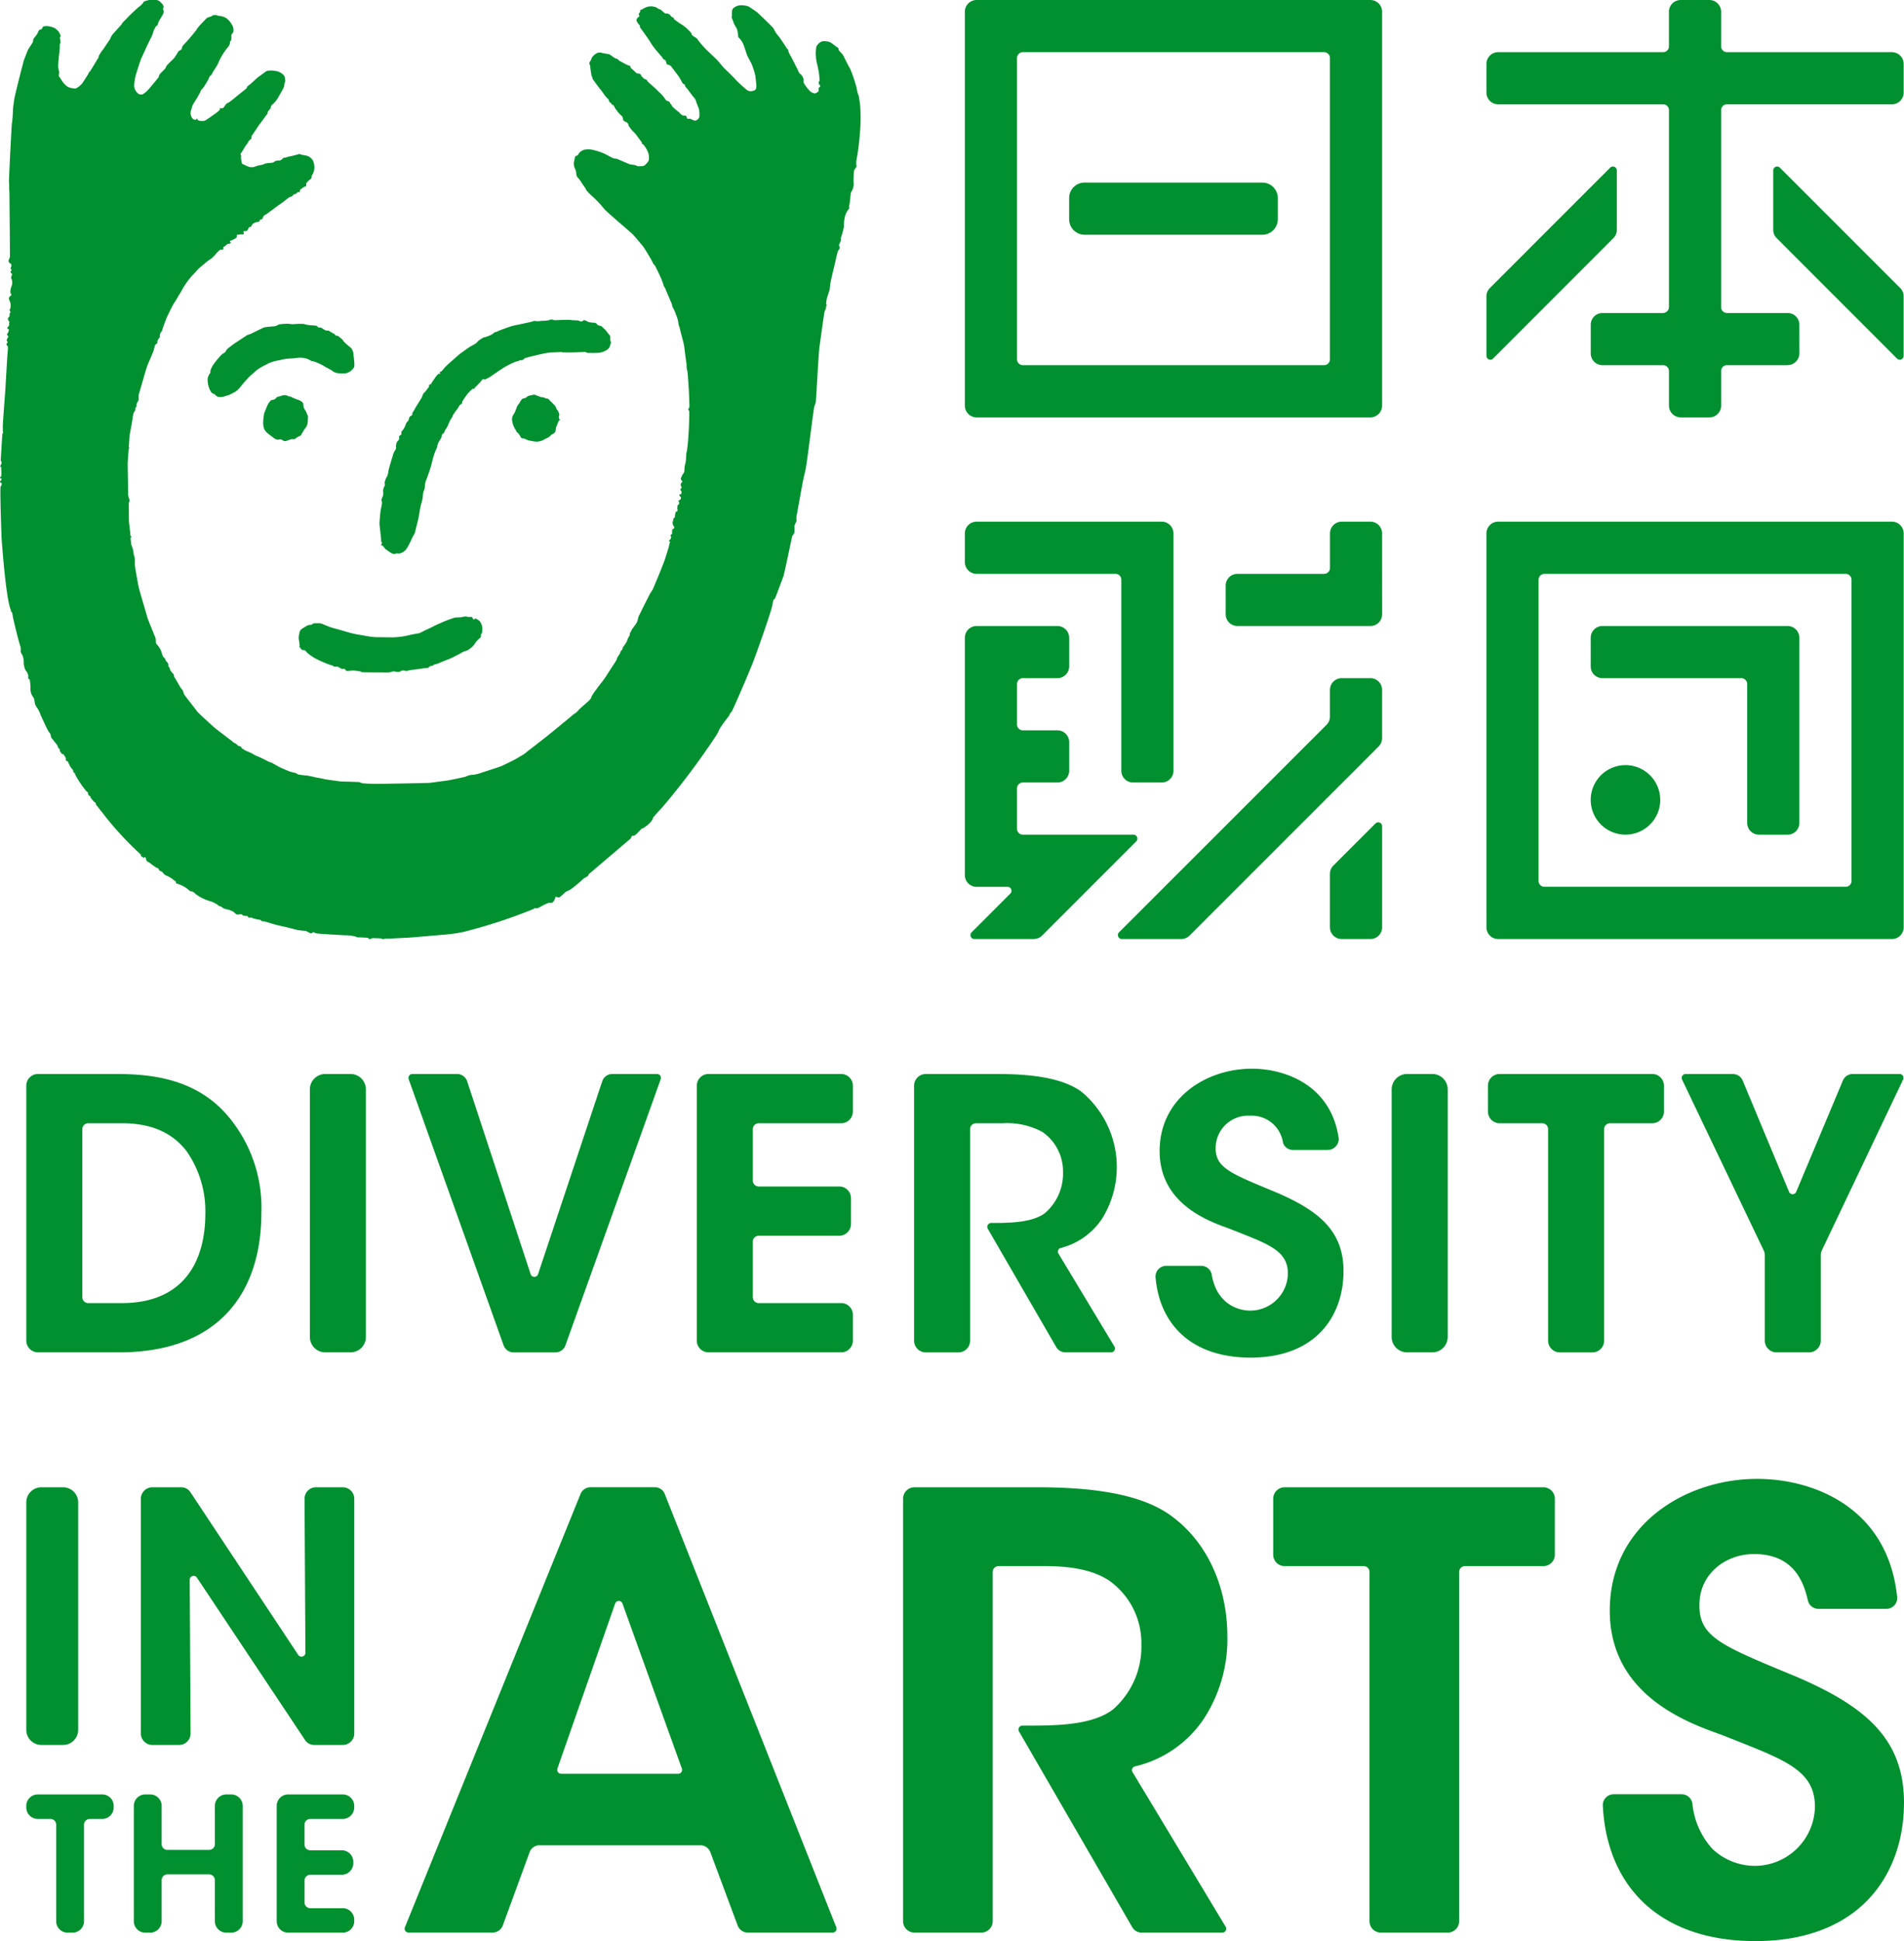 <svg xmlns="http://www.w3.org/2000/svg" width="218.386" height="222.586" viewBox="0 0 218.386 222.586">
  <title>日本財団 DIVERSITY IN THE ARTS</title>
  <g id="dita_logo_square" transform="translate(-152.259 -200.398)">
    <g transform="translate(152.259 200.398)">
      <g>
        <path d="M157.982,203.442a1.533,1.533,0,0,0-.678-.024.31.31,0,0,0-.216.267.47.47,0,0,1-.23.11c-.145.019-.233.284-.268.374-.044.071-.156.261-.156.261l-.3.378a.228.228,0,0,0-.065.163.637.637,0,0,1-.085.339c-.04.056-.455.682-.524.828s-.41,1.05-.452,1.144-.145.565-.212.793-.928,3.609-.928,3.873-.1.416-.13,1.286-.108,1.227-.13,1.483-.349,6.242-.317,6.609c.047.388,0,.59.025.814s.029.586.029.959.068,6.515.052,6.747-.389.518.084.788c0,0,.087.03.087.206s-.154.323-.061.392a.159.159,0,0,1,.02.233c-.067.093-.087.2.04.274s.04.245,0,.345-.061.233.018.3a1.207,1.207,0,0,1,0,.833c-.106.234-.205.705-.079.852s.02.21-.046.261c-.064.072-.327.191-.064.631a1.4,1.4,0,0,1,.017.9.105.105,0,0,0-.017.183c.131.114-.052.331-.052.441s.052.106,0,.184c-.029.087-.382.255-.007.608,0,0-.047.375-.047.454s-.432.38-.032.392a.734.734,0,0,1-.074.42c-.093.169-.2.232-.074.289a.2.2,0,0,1,.046.291c-.137.194-.172.352-.065.417s-.03.208-.03.208a.2.2,0,0,0,.095.332,2.256,2.256,0,0,1,0,.488c-.046.268-.261,4.132-.276,4.405s-.313,4.019-.3,4.408-.012.435-.012.435.123.179-.023.284l-.036.349-.169,2.746s.169.255.081.4-.227.334-.027.352l.027.918-.027.147s-.308.213.051.29l-.024.146s-.372.229.04.356c0,0,0,.315-.121.355s.1,5.929.1,5.929.473,6.976,1.064,8.259c0,0,0,.251.143.273,0,0,.064.328.088.495s.6,2.667.9,3.52l.011.341s-.078.217.188.551a2.619,2.619,0,0,1,.153.754,1.874,1.874,0,0,0,.228,1.018,1.117,1.117,0,0,1,.291.61c.036.266-.108.322.162.4a9.578,9.578,0,0,1,.09.978,1.543,1.543,0,0,0,.295,1.036c.242.264.08.709.384,1.122a3.867,3.867,0,0,1,.513,1.011c.168.337.745,1.673.935,1.9a.675.675,0,0,1,.188.373.7.7,0,0,0,.1.295c.085.1.523.665.628.789s.043.286.233.428c.191.157-.027.38.226.415,0,0,0,.174.13.194a.423.423,0,0,1,.181.08s.188.312.23.378-.083.374.233.394a6.948,6.948,0,0,0,.31.643,4.248,4.248,0,0,0,.273.337c.067.067.039.337.144.337s.115.185.115.185a11.223,11.223,0,0,0,1.284,1.918c.394.313.165.182.165.182s.029.337.293.4c0,0,.024.109.043.175a5.855,5.855,0,0,0,.421.5s.171,0,.171.265c0,0,.881,1.105,1.143,1.451a36.776,36.776,0,0,0,3.853,4.145s.181.149.181.271.33.255.33.255.19-.21.232.077a.469.469,0,0,0,.214.377l.176.082a7.587,7.587,0,0,0,.8.583c.125.037.3.122.315.246s.125.134.27.189a.8.8,0,0,1,.273.287,1.01,1.01,0,0,0,.4.235,3.752,3.752,0,0,1,.792.514c.106.084.165.059.194.154.015.079.015.207.084.207a3.552,3.552,0,0,1,1.434.767c.1.149.356.127.457.188a.788.788,0,0,1,.255.217,5.1,5.1,0,0,0,1.773.868,3.2,3.2,0,0,1,.776.391.7.7,0,0,0,.426.21s.11.08.215.17a1.522,1.522,0,0,0,.415.141,2.453,2.453,0,0,1,.811.313c.192.162.295.335.512.289.2-.04.4-.077.477.046s.485.117.536.117c.068,0,.085.142.212.185a.321.321,0,0,0,.241-.014,2.816,2.816,0,0,0,.643.206c.356.066.507.066.542.177.035.093.251.043.377.08.11.014,1.332.416,1.774.495s1.688.4,1.977.478a8.1,8.1,0,0,0,.938.1c.119.023.385.213.586.279s.214-.166.312-.131a1.958,1.958,0,0,1,.3.131c.144.056,2.465.179,3.257.225a4.665,4.665,0,0,1,1.33.166.536.536,0,0,0,.334.078c.233,0,1.053.047,1.053.047s.068.308.476.043h.144c.147,0,.8.019.883.036a.489.489,0,0,0,.458.021h.337c.087,0,2.042-.1,2.377-.116s3.528-.3,4.024-.339a17.8,17.8,0,0,0,2.236-.314,59.41,59.41,0,0,0,8.023-2.624s.209-.164.331-.087.542-.264,1.3-.575a.624.624,0,0,1,.383-.045c.2.045.444-.327.485-.569.043-.264.342,0,.47-.055a5.975,5.975,0,0,0,.715-.628s.36-.163.583-.284a14.88,14.88,0,0,0,1.539-1.29s.546-.217.546-.46l4.842-4.119s.035-.331.29-.295.874-.833,1.007-.833,1.159-.705,1.246-1.244a12.344,12.344,0,0,1,.928-1.032,84.3,84.3,0,0,0,6.133-8.126,4.279,4.279,0,0,0,.538-.971,15.613,15.613,0,0,1,1.129-1.566.835.835,0,0,1,.255-.42c.122-.078,2.165-4.868,2.541-5.868s2.043-5.657,2.17-6.452.213-.59.254-.621.872-2.252,1.014-2.667c.124-.408.992-4.569.992-4.569a2.5,2.5,0,0,0,.214-.3c.119-.2,0-.787.074-.957s.213-.5.213-.5a2.046,2.046,0,0,1,0-.538c.044-.168.793-4.464.878-4.664a10.872,10.872,0,0,0,.245-1.212c.084-.37.841-6.484.916-6.707a1.709,1.709,0,0,0,.173-.535c.043-.244.3-5.407.414-6.243s.473-3.449.552-3.876a1.526,1.526,0,0,1,.2-.572c.011-.046-.01-.11,0-.22,0-.043.09-.073.09-.124s-.078-.131-.07-.183a3.02,3.02,0,0,1,.107-.721l.29-.885s.036-.438.084-.745c.042-.28.457-2.036.588-2.54a11.3,11.3,0,0,1,.291-1.2.615.615,0,0,0,.183-.3c.045-.178-.137-.277-.062-.41a2.049,2.049,0,0,0,.17-.372c.084-.165-.013-.2.046-.419a10.018,10.018,0,0,0,.333-1.213,4.528,4.528,0,0,1,.081-.988,2.289,2.289,0,0,1,.416-1c.208-.167.043-.293.128-.546s.122-1.282.2-1.448a1.873,1.873,0,0,0,.3-.838,10.48,10.48,0,0,1,.039-1.623c.084-.252.293-.41.293-.535a1.979,1.979,0,0,1,0-.754,28.3,28.3,0,0,0,.376-2.957,20.533,20.533,0,0,0,.038-3.208c-.084-.7-.164-1.161-.164-1.161a2.3,2.3,0,0,1-.133-.333c-.077-.343-.157-.791-.211-.918a15.243,15.243,0,0,0-.659-1.872c-.166-.249-.663-1.241-.751-1.451s-.5-.546-.551-.666c0,0,0-.214-.11-.29a1.017,1.017,0,0,1-.194-.114c-.059-.044-.386-.313-.579-.431a1.189,1.189,0,0,0-.6-.164s-.625-.205-1.083.624a5.06,5.06,0,0,0,.122,2.111,8.658,8.658,0,0,1,.252,1.687.273.273,0,0,1-.014.119.33.33,0,0,0,.051.486s.129.087-.036.229a.265.265,0,0,0-.1.314c.011.1-.017.223-.257.336s-.229.079-.508-.036-.636-.618-.85-.931-.087-.4-.133-.621a1.128,1.128,0,0,0-.319-.544.586.586,0,0,1-.248-.309c-.072-.179-.727-1.469-.9-1.794a1.9,1.9,0,0,1-.283-.635c-.027-.138-.122-.161-.154-.223s-.851-1.309-.978-1.434a2.7,2.7,0,0,1-.463-.688,1.011,1.011,0,0,0-.267-.36c-.052-.081-1.4-1.393-1.523-1.488a2.172,2.172,0,0,1-.153-.16c-.052-.028-.846-.589-.989-.669a2.356,2.356,0,0,0-.8-.148,1.363,1.363,0,0,0-1.019.391s-.152.169-.1.791a.47.47,0,0,0-.015.293c.074.14.228.641.3.764a5.133,5.133,0,0,1,.288.494,4.118,4.118,0,0,1,.132.748c.008.22.052.22.084.248a2.225,2.225,0,0,1,.448.61c.177.346.4,1.151.494,1.387s.421.772.526,1.022a8.858,8.858,0,0,1,.432,1.376c.009.277.131,1.019.109,1.2-.038.188.022.407-.42.5a.76.76,0,0,1-.706-.14A16.259,16.259,0,0,1,236.6,209.5c-.125-.179-1.192-1.2-1.31-1.315s-.647-.781-.859-.991c-.2-.193-1.115-1.05-1.3-1.251a12.67,12.67,0,0,1-.837-.984c-.069-.1,0-.1-.406-.347s-.246-.33-.375-.467a6,6,0,0,0-.984-.887c-.377-.21-.813-.561-.906-.61s-.076-.207-.131-.236-.169-.043-.214-.1a2.252,2.252,0,0,1-.172-.212.64.64,0,0,0-.273-.141c-.061-.027-.223,0-.308-.04a4.167,4.167,0,0,1-.439-.384,1.142,1.142,0,0,0-.258-.106c-.093-.024-.3-.236-.51-.252a1.524,1.524,0,0,0-.961.058c-.416.185-.436.236-.436.236a1.93,1.93,0,0,1-.207.064c-.033.014-.018.211-.068.28s-.2.173-.094.306-.028.222-.093.257-.232.243-.2.379a1.718,1.718,0,0,0,.342.511c.131.194,0,.186.1.315s1.057,1.461,1.137,1.627a7.9,7.9,0,0,0,.663.926c.2.229.6.72.656.755.056.053.1.187.176.277.075.075.2.075.275.2s.064.269.125.368.106.054.23.1a.706.706,0,0,1,.365.289c.1.134.706.927.84,1.137.149.229.322.581.39.688s.28.055.28.331a2.267,2.267,0,0,0,.251.3c.079.059.178.273.25.342s.387.538.527.671a1.1,1.1,0,0,1,.246.48c.067.205.245.631.306.785a2.967,2.967,0,0,1,.055.932.607.607,0,0,1-.456.441c-.21.015-.535-.219-.625-.225a.62.62,0,0,1-.278.011c-.081-.03-.081-.261-.164-.315-.076-.07-.3-.041-.417-.076a1.9,1.9,0,0,1-.4-.365,9.378,9.378,0,0,1-.748-.635c-.068-.1-.071-.184-.181-.279s-.1-.236-.188-.292-.238-.072-.322-.135a1.123,1.123,0,0,1-.224-.294,3.586,3.586,0,0,0-.517-.577c-.075-.052-.41-.417-.484-.481s-.827-.728-.916-.817-.043-.129-.129-.2-.165-.044-.226-.087a2.069,2.069,0,0,1-.362-.342c-.05-.071-.071-.188-.165-.239a.443.443,0,0,0-.258-.058c-.134,0-.284-.165-.337-.221s-.362-.323-.42-.365-.048-.144-.109-.233-.292-.132-.292-.132-.855-.443-.942-.506c0,0-.188-.159-.244-.207a.817.817,0,0,0-.229-.071,5.93,5.93,0,0,1-.593-.419,1.549,1.549,0,0,0-.44-.112,4.827,4.827,0,0,1-.547-.108.767.767,0,0,0-.675.125,1.36,1.36,0,0,0-.441.447c-.05.107-.139.337-.17.372s-.182.26-.093.372a.692.692,0,0,1,.088.356c0,.108.087.673.116.836.009.153.1.227.1.276a.689.689,0,0,0,.129.327c.076.1.645.9.8,1.07s.5.72.682.906.3.292.293.339a.349.349,0,0,0,.16.278c.068.028.129.13.176.2s.108.039.191.112.186.361.264.448a1.16,1.16,0,0,1,.223.305,6.968,6.968,0,0,0,.5.507c.1.1.089.323.13.4a.41.41,0,0,0,.263.234.689.689,0,0,1,.27.188c.081.08.081.251.134.327a4.276,4.276,0,0,0,.567.685c.213.187.672.87.821,1.039s.05.253.141.308a.508.508,0,0,1,.2.157,3.263,3.263,0,0,1,.482.858,1.961,1.961,0,0,1,.053.9,2.413,2.413,0,0,1-.418.493.481.481,0,0,1-.34.127,2.214,2.214,0,0,1-.517.009,1.225,1.225,0,0,1-.218-.1c-.088-.046-.576-.078-.691-.123s-1.211-.5-1.324-.567-.384-.069-.579-.129c-.184-.076-1.017-.547-1.178-.591a8.442,8.442,0,0,0-1.218-.379,2.661,2.661,0,0,0-.9,0,1.633,1.633,0,0,0-.5.277c-.065.063-.223.3-.255.346a.35.35,0,0,1-.193.084c-.065,0-.16.188-.166.337s-.086.343-.091.457a1.548,1.548,0,0,0,.108.628,1.324,1.324,0,0,1,.163.521.992.992,0,0,0,.094.426,2.269,2.269,0,0,0,.227.283c.086.081.533.8.666.954a.85.85,0,0,1,.152.3,6.668,6.668,0,0,0,.609.637,13.091,13.091,0,0,1,1.166,1.175c.161.206.341.4.429.509.106.107,1.112.994,1.413,1.263.3.252,1.429,1.23,1.673,1.454s.92,1.071,1.141,1.31.775,1.216.973,1.532a6.319,6.319,0,0,1,.3.588c.073.112.161.16.22.261s.62,1.26.705,1.48.248.637.256.725.176.3.217.423.59,1.393.652,1.534a1.532,1.532,0,0,1,.126.426.789.789,0,0,0,.134.279,9.1,9.1,0,0,1,.477,1.212c.1.349.1.615.141.719a3.39,3.39,0,0,1,.166.564c.018.168.438,1.583.461,1.937.039.362.221,1.7.246,1.869.04.151.009.5.04.608a4.531,4.531,0,0,1,.109.549c.011.218.1,1.5.117,1.713s.085,1.937.078,2.064a.322.322,0,0,1-.072.2c-.006.04-.148.118.021.265a2.175,2.175,0,0,1,.042.291c0,.084-.042,1.542-.052,1.73s-.076,1.185-.094,1.456-.107.976-.125,1.116-.066.138-.08.4-.04.656-.053.788-.122.542-.141.677-.017.486-.053.606-.2.274-.223.34a1.163,1.163,0,0,1-.119.28.272.272,0,0,0,.058.341.147.147,0,0,1,0,.25.3.3,0,0,0-.074.388c.106.125.064.2.033.242s-.185.122-.055.269a.331.331,0,0,1,.025.409c-.025.036-.155,0-.191.081s.093.161.156.28a.206.206,0,0,1-.049.263c-.063.073-.283.147-.217.2a.161.161,0,0,1,.081.166.274.274,0,0,1-.081.229c-.036.033-.112.058-.112.156a1.374,1.374,0,0,1-.022.266c-.01.068.055.158.038.222s-.016.11-.08.129-.113.012-.153.106a3.069,3.069,0,0,0-.071.472c-.037.108-.037.144-.081.169s-.074.028-.093.087c-.02.092-.005.192-.04.236a.525.525,0,0,0-.033.338c.018.155.033.2.122.277s.046.23.017.262c-.048.03-.176.093-.2.15-.041.061.015.4-.021.448s-.176.172-.176.214,0,.071.055.1c.038.035,0,.206-.024.242a.663.663,0,0,1-.1.148c-.035.03-.185.086-.071.164.1.054.079.1.061.153s-.122.529-.161.641-.378,1.271-.512,1.58c-.108.309-.66,1.674-.756,1.9s-.454,1.083-.517,1.221a4.231,4.231,0,0,1-.3.468c-.036.071-.64,1.258-.713,1.4s-.53,1.108-.593,1.191a2.233,2.233,0,0,0-.127.46,1.508,1.508,0,0,1-.191.435c-.07.131-.491.641-.524.76s-.177.308-.2.39.005.194-.049.265a1.755,1.755,0,0,0-.108.185,1.413,1.413,0,0,0-.166.416,4.549,4.549,0,0,1-.448.674.991.991,0,0,0-.092.285c-.038.063-.156.157-.193.226s-.039.15-.081.236-.229.331-.274.42-.068.2-.131.336-.958,1.482-1.086,1.7-.463.665-.553.788c0,0-.56.7-.647.86a5.082,5.082,0,0,0-.567.834c-.021.191-.121.251-.179.35s-1.13.992-1.26,1.144a3.773,3.773,0,0,1-.372.38,1.732,1.732,0,0,0-.3.2c-.061.07-3.155,2.611-3.357,2.748-.18.144-1.689,1.317-1.816,1.4a4.886,4.886,0,0,1-.432.354c-.169.107-.7.419-.916.546-.2.122-1.441.726-1.688.837s-2.025.673-2.3.761a4.174,4.174,0,0,1-.824.223,3.277,3.277,0,0,1-.4.033,2.786,2.786,0,0,0-.592.2c-.188.058-1.928.432-2.3.471s-1.674.229-1.91.245-6.069.128-6.371.1c-.295,0-1.179-.037-1.3-.071s-.238-.107-.315-.123-2.072-.065-2.2-.081-1.57-.209-1.8-.261c-.239-.073-.783-.16-.957-.187a9.92,9.92,0,0,0-1.047-.221,8.894,8.894,0,0,1-1.044-.139c-.117-.051-.129-.122-.245-.148s-.427-.109-.589-.148-1.08-.445-1.272-.538-.833-.486-1-.531a3.369,3.369,0,0,1-.523-.228,10.478,10.478,0,0,0-1.086-.511,2.808,2.808,0,0,1-.438-.236,5.483,5.483,0,0,0-.719-.328,3.476,3.476,0,0,1-.566-.336c-.029-.036-.078-.182-.145-.194s-.3-.1-.3-.1a.778.778,0,0,0-.3-.257.962.962,0,0,1-.353-.247c-.071-.055-1.643-1.241-1.967-1.508-.3-.267-1.857-1.653-2.07-1.935-.186-.278-1.259-1.612-1.392-1.811a1.218,1.218,0,0,1-.176-.422.536.536,0,0,0-.178-.293c-.106-.1-.765-1.286-.831-1.358s-.061-.333-.109-.363-.2-.233-.286-.318a1.016,1.016,0,0,1-.163-.382c-.022-.108-.153-.144-.153-.311a.459.459,0,0,0-.189-.416s-.15-.178-.15-.264-.087-.146-.159-.21a.924.924,0,0,1-.211-.376,2.351,2.351,0,0,0-.166-.505,2.537,2.537,0,0,0-.334-.514c-.093-.106-.217-.245-.217-.359a2.091,2.091,0,0,0-.038-.5c-.03-.094-.143-.311-.175-.415-.028-.123-.685-1.632-.8-2.071s-.884-3-.945-3.3c-.069-.322-.389-2.057-.389-2.162s-.081-.468-.066-.558a3.432,3.432,0,0,0-.029-.77,1.835,1.835,0,0,1-.112-.472,3.126,3.126,0,0,0-.125-.582,3.655,3.655,0,0,1-.147-.421c-.023-.09-.072-.742-.072-.742s.113-.045.1-.087a.424.424,0,0,0-.1-.119,3.088,3.088,0,0,1-.041-.362c0-.094-.127-1.08-.14-1.257s-.017-2-.017-2.087-.038-.111.03-.147.048-.3,0-.428a2.115,2.115,0,0,1-.122-.555c.024-.136,0-.746,0-.837s-.051-2.44-.039-2.741.112-1.475.112-1.528a.2.2,0,0,1,.081-.153c.062-.041-.06.014-.06-.108s.06-1.075.088-1.31.289-1.583.33-1.861a3.358,3.358,0,0,1,.178-.843c.074-.115.155,0,.155-.46,0,0,.172-.155.142-.315a.411.411,0,0,1,.079-.319.472.472,0,0,0,.119-.2c.069-.156,0-.6.049-.711s.787-2.751.945-3.189.65-1.519.767-1.857a5.426,5.426,0,0,1,.16-.609,1.117,1.117,0,0,1,.224-.2c.1-.061-.009-.212.033-.267a1.978,1.978,0,0,1,.255-.413c.115-.09.026-.126.014-.2a1.9,1.9,0,0,1,.151-.438s.1.014.143-.217c.056-.233.506-1.449.582-1.576s.6-1.281.814-1.567.453-.778.566-.928.479-.862.626-1.059a9.07,9.07,0,0,1,.876-1.143c.242-.219.616-.685.762-.808s.444-.376.552-.459a4.443,4.443,0,0,1,.726-.558,3.081,3.081,0,0,0,.666-.648s.378-.43.5-.456.415.071.335-.227a.09.09,0,0,1,.08-.12c.1-.019.355-.324.464-.324a.4.4,0,0,0,.293-.1c.065-.084-.244-.2.056-.28a2.281,2.281,0,0,0,.66-.379s-.06-.259.047-.278a3.342,3.342,0,0,1,.447-.053c.155,0,.267.053.3-.059s-.152-.333.069-.314c.216.036.337-.019.465-.308s.185-.092.272-.181.149-.316.293-.382a1.125,1.125,0,0,1,.422-.167c.162,0,.269,0,.34-.278a.478.478,0,0,0,.175-.037c.073-.027.095-.027.158-.2a.516.516,0,0,1,.3-.329c.156-.074,1.485-1.1,1.722-1.244s.944-.748,1.039-.772.148-.055.252-.081c.089-.043.209-.26.309-.26a.613.613,0,0,0,.215-.062s.061-.134.158-.156.191.022.22-.043.019-.252.139-.309a4.049,4.049,0,0,1,.433-.3c.109-.007.158-.007.173-.075s-.015-.251.02-.313a2.415,2.415,0,0,1,.423-.422.349.349,0,0,0,.166-.2c.02-.065,0-.2.067-.294a1.618,1.618,0,0,0,.257-.708,1.939,1.939,0,0,0-.15-.954,1.207,1.207,0,0,0-.732-.574c-.333-.058-.608-.114-.642-.125-.052-.018-.081-.077-.2-.058a1.533,1.533,0,0,0-.28.069c-.116.037-.484.133-.739.179s-.484.141-.579.154a.407.407,0,0,0-.271.075,1.551,1.551,0,0,1-.275.235c-.06.028-.3.014-.444.045s-.182.038-.261.112a.509.509,0,0,1-.263.123c-.082.017-.552.04-.708.071s-.305.15-.439.16l-.493.1c-.119.014-.363.157-.517.166a1.134,1.134,0,0,1-.714-.114c-.394-.167-.575-.254-.611-.334a3.713,3.713,0,0,1-.09-.755c.03-.141.03-.119-.01-.172a.171.171,0,0,1,0-.214,4.39,4.39,0,0,0,.338-.52,3.216,3.216,0,0,1,.39-.568c.1-.136.095-.289.336-.46s.131-.337.131-.337a.8.8,0,0,1,.125-.219c.065-.084.7-1.067.913-1.336s.676-.927.778-1.044.012-.225.111-.318c.093-.11.227-.277.279-.345s.01-.2.08-.293.077-.1.28-.274a3.458,3.458,0,0,0,.581-.8c.13-.231.365-.627.475-.846a1.075,1.075,0,0,0,.166-.516c.025-.2.025-.2.076-.283a.631.631,0,0,0,0-.344.694.694,0,0,0-.163-.46,1.657,1.657,0,0,0-.633-.4,2.806,2.806,0,0,0-1.029-.11.787.787,0,0,0-.537.231c-.127.084-.556.406-.675.48s-.881.805-1.005.89a2.241,2.241,0,0,0-.288.23,1.046,1.046,0,0,1-.088.2c-.03.051-.886.707-1.094.886s-.723.593-.846.675a2.645,2.645,0,0,1-.308.169c-.144.093-.327.436-.4.494a.512.512,0,0,1-.27.073c-.076-.013-.145-.106-.134.064s-.291.35-.341.4-1.109.787-1.2.844a.783.783,0,0,1-.324.135,2.18,2.18,0,0,1-.6-.046c-.081-.046-.212-.368-.231-.146,0,0,.031.057-.089.062a.443.443,0,0,1-.3-.092,1.024,1.024,0,0,1-.239-.406,1.177,1.177,0,0,1,.049-.7c.086-.232.095-.36.166-.521.087-.137.318-.515.463-.746s.322-.584.369-.648.072-.2.1-.27.152-.141.277-.313.457-.7.539-.865c.1-.163.151-.448.3-.519.125-.07.125-.132.178-.245s.4-.656.513-.822a5.419,5.419,0,0,0,.267-.552,4.934,4.934,0,0,1,.4-.748,7.28,7.28,0,0,1,.637-.9.833.833,0,0,0,.191-.325c.036-.063.013-.311.078-.346s.108-.163.116-.277c.021-.1-.036-.438.026-.51s.176-.165.2-.283a1.407,1.407,0,0,0-.037-.569,2.9,2.9,0,0,0-.418-.67,1.561,1.561,0,0,0-.845-.538,4.533,4.533,0,0,1-.687-.138.61.61,0,0,0-.376.033,1.083,1.083,0,0,1-.35.172,1,1,0,0,0-.356.148c-.086.09-.783.808-.861.914a4.053,4.053,0,0,0-.353.485,20.534,20.534,0,0,1-1.371,1.6.846.846,0,0,0-.24.375c-.072.221-.024.16-.112.246s-.236.064-.358.273a5.538,5.538,0,0,1-.443.7s-.735.71-.831.83a1.811,1.811,0,0,0-.147.317c-.069.089-.6.581-.686.732s-.052.257-.128.338-.89,1.083-1.053,1.26a2.726,2.726,0,0,1-.726.64.563.563,0,0,1-.665-.183,1.268,1.268,0,0,1-.339-.785,7.105,7.105,0,0,1,.174-1.149c.086-.327.534-1.725.633-1.944s.821-1.8.947-2.037c.107-.243.248-.457.305-.622s.119-.356.176-.526a2.968,2.968,0,0,1,.3-.574c.042-.046.147.014.19-.251a2.224,2.224,0,0,1,.3-.6s.2-.34.265-.444a.709.709,0,0,0,.081-.5.312.312,0,0,1-.005-.311c.032-.087.014-.289-.224-.505a1.049,1.049,0,0,0-1.016-.394,2.286,2.286,0,0,0-.854.155c-.116,0-.215.119-.259.224a2.109,2.109,0,0,1-.448.426c-.163.109-1.061.966-1.178,1.094s-.632.647-.712.732c-.06.08-.1.182-.158.248s-.992,1.08-1.09,1.235-.133.327-.2.421-.675,1-.778,1.149a4.351,4.351,0,0,0-.457.676.532.532,0,0,0-.071.216c-.009.109-.077.166-.159.286-.067.128-.625,1.042-.7,1.157s-.094.188-.157.218a.427.427,0,0,0-.151.245c-.041.09-.613.976-.706,1.1a2.357,2.357,0,0,1-.751.6,2.571,2.571,0,0,1-.872-.177,2.42,2.42,0,0,1-.646-.631c-.109-.155-.269-.432-.345-.518s-.073-.16-.055-.312a.844.844,0,0,0-.017-.441,1.976,1.976,0,0,1-.067-.618c0-.146.067-1.061.13-1.394a6.835,6.835,0,0,0,.047-.966c.016-.1.074-.1.083-.21a1.558,1.558,0,0,0-.044-.422c-.012-.074-.055-.134-.012-.193s.092-.093.056-.218a2.313,2.313,0,0,0-.175-.376,1.628,1.628,0,0,0-.5-.457A2.223,2.223,0,0,0,157.982,203.442Z" transform="translate(-152.259 -200.398)" fill="#00902f"/>
        <path d="M190.026,249.7s-1.439.7-1.542.751a2.8,2.8,0,0,0-.365.119s-.9.6-1.124.748a10.591,10.591,0,0,0-1.009.733,1,1,0,0,0-.307.368c-.028.092-.086.122-.217.212a1.1,1.1,0,0,0-.326.248,9.123,9.123,0,0,0-.938,1.161,3.786,3.786,0,0,0-.269.561c-.015.083.012.248-.047.335a1.356,1.356,0,0,0-.272.588,2.471,2.471,0,0,0,.043.672,2.52,2.52,0,0,0,.374.93.68.68,0,0,0,.3.182c.108.027.138.1.223.184a.689.689,0,0,0,.442.176,1.469,1.469,0,0,0,.515-.068c.149-.052.4-.12.513-.158a7.237,7.237,0,0,0,.68-.341,2.126,2.126,0,0,0,.432-.338c.173-.149.489-.59.647-.766s.594-.675.794-.838c.2-.145.6-.55.761-.65a5.1,5.1,0,0,1,.789-.467,4.552,4.552,0,0,0,.468-.245,5.1,5.1,0,0,1,1.1-.33,2.52,2.52,0,0,0,.447-.1,7.156,7.156,0,0,1,1.107-.132c.309,0,.747-.1,1.072-.084a2.779,2.779,0,0,1,.789.163c.188.066.269.169.4.208s.4.091.592.176a7.2,7.2,0,0,1,.773.369c.277.179.818.444.987.565a1.361,1.361,0,0,0,.492.259,3.708,3.708,0,0,0,1.023.061,1.4,1.4,0,0,0,.975-.637s.157-.016.047-.935-.047-.728-.159-1.017a.841.841,0,0,0-.343-.457,7.528,7.528,0,0,1-.71-.644.826.826,0,0,0-.255-.306c-.138-.09-.373-.328-.46-.328a.358.358,0,0,1-.191-.03c-.052-.031-.061-.143-.2-.2s-.308-.184-.421-.235-.1-.121-.244-.121a.729.729,0,0,1-.337-.044c-.125-.059-.416-.293-.5-.293a.843.843,0,0,1-.286-.028c-.043-.035-.119-.162-.226-.19s-.8-.052-.973-.09c-.183-.023-.39-.11-.571-.124a9.892,9.892,0,0,0-1.059.036,1.765,1.765,0,0,1-.448-.035,5.635,5.635,0,0,0-1.229.068,2.37,2.37,0,0,1-.43.2c-.131.021-.7.05-.884.078S190.2,249.652,190.026,249.7Z" transform="translate(-159.788 -212.135)" fill="#00902f"/>
        <path d="M194.723,260.079a.979.979,0,0,0-.581.011,2.98,2.98,0,0,1-.485.139c-.126.009-.164.148-.258.206s-.125.119-.231.129-.28.034-.338.119a2.579,2.579,0,0,0-.283.379c-.058.118-.242.54-.344.811a1.668,1.668,0,0,0-.147.537c-.014.128-.065.477-.065.675a2.013,2.013,0,0,0,.144.9,1.915,1.915,0,0,0,.526.551c.217.171.508.392.63.473a.663.663,0,0,0,.242.111.684.684,0,0,0,.348,0c.11-.049.236.025.321.078a.512.512,0,0,0,.359.108c.14-.017.365-.141.5-.172a1.174,1.174,0,0,1,.389-.048.279.279,0,0,0,.26-.074,1.443,1.443,0,0,1,.347-.233c.118-.042.247-.083.288-.19.063-.095.188-.338.239-.4s.092-.211.18-.284a1.863,1.863,0,0,0,.233-.354,1.076,1.076,0,0,0,.08-.252c0-.059.039-.3.039-.49s.044-.372-.039-.489-.128-.349-.2-.448a3.323,3.323,0,0,1-.208-.355,1.548,1.548,0,0,1-.067-.336.486.486,0,0,0-.173-.391,2.146,2.146,0,0,0-.584-.266c-.175-.065-.343-.141-.484-.2a1.559,1.559,0,0,0-.354-.143.449.449,0,0,1-.171-.022A.248.248,0,0,0,194.723,260.079Z" transform="translate(-161.803 -214.725)" fill="#00902f"/>
        <path d="M232.256,248.726s-.544-.013-.765-.049c-.243-.052-1.52.022-1.674.022a.836.836,0,0,1-.4-.052.486.486,0,0,0-.414.052,4.569,4.569,0,0,1-.868.074,2.326,2.326,0,0,1-.618.038.542.542,0,0,0-.392.025c-.209.081-1.316.292-1.527.355s-.234.024-.457.085c-.241.065-.4.08-.508.123s-1.4.484-1.543.58-.283.048-.423.177a1.552,1.552,0,0,1-.391.259s-.394.165-.561.216-.14-.016-.331.108a2.871,2.871,0,0,0-.528.361,2.991,2.991,0,0,1-.212.231c-.062.058-.733.41-.961.572-.239.179-.626.461-.774.554s-.83.709-1.054.906-.669.59-.789.733-.35.412-.412.471-.217.028-.19.1c.024.052.1.175-.027.175a.262.262,0,0,0-.232.112,3.491,3.491,0,0,0-.258.311c-.041.092-.315.441-.378.561s-.123.225-.189.229c-.062.026-.142,0-.142.134a.334.334,0,0,1-.112.268,4.969,4.969,0,0,1-.34.45,1.227,1.227,0,0,0-.256.3,1.735,1.735,0,0,1-.146.377c-.1.185-.745,1.188-.824,1.359s-.229.346-.241.4.027.248-.1.294a.434.434,0,0,0-.258.234c-.043.092-.043.207-.087.308-.036.118-.13.132-.17.189a1.213,1.213,0,0,0-.155.313,2.183,2.183,0,0,1-.28.555c-.051.094-.191.211-.211.27a.7.7,0,0,1,0,.275c-.052.1-.252.159-.257.267-.022.106.029.229,0,.307s-.162.19-.252.326a1.119,1.119,0,0,0-.1.59.472.472,0,0,1-.134.378,1.812,1.812,0,0,0-.223.532c-.093.277-.449,1.467-.514,1.8a2.5,2.5,0,0,1-.158.649.92.92,0,0,0-.147.252,2.96,2.96,0,0,0-.137.456,1.475,1.475,0,0,1,.041.242c0,.089-.112.237-.146.348a1,1,0,0,0-.055.476,1.146,1.146,0,0,1-.049.482,1.86,1.86,0,0,0-.151.426,1.283,1.283,0,0,1,.055.39c-.027.233-.131.676-.156.849s-.141,1.341-.124,1.542.124,1.182.166,1.5a3.921,3.921,0,0,1,.017.427c.022.093.128.188.1.269s-.235.215.058.256a1.039,1.039,0,0,1,.188.21.915.915,0,0,0,.262.269c.128.081.35.251.495.336a.732.732,0,0,0,.375.153c.148.014.225-.071.361-.071a.852.852,0,0,0,.327,0,1.4,1.4,0,0,0,.614-.36,2.779,2.779,0,0,0,.376-.564c.1-.2.264-.527.35-.712a2.368,2.368,0,0,1,.236-.465,1.353,1.353,0,0,0,.2-.527c.037-.173.258-1.023.332-1.362s.15-.857.178-1.015c.032-.176.113-.521.126-.6s.055-.172.13-.462.092-.761.143-.971a3.741,3.741,0,0,0,.161-.471,3.379,3.379,0,0,1,.079-.7c.076-.166.384-1,.452-1.229s.236-.711.282-.964a9.449,9.449,0,0,1,.433-1.419,1.211,1.211,0,0,0,.17-.43,2.284,2.284,0,0,1,.179-.525c.08-.129.235-.377.291-.482s.018-.357.183-.454.172-.226.232-.359.265-.39.335-.565a6.237,6.237,0,0,1,.363-.785,1.051,1.051,0,0,0,.179-.294.622.622,0,0,1,.163-.295s.134-.207.2-.3c.081-.071.154-.232.233-.322.095-.093.144-.277.207-.327.061-.068.082-.125.125-.125s.207-.1.182-.242c-.014-.127.128-.259.168-.321a5.215,5.215,0,0,1,.358-.525,3.184,3.184,0,0,1,.443-.494c.094-.059.139-.169.229-.2s.154.013.2-.043.025-.08.145-.184.353-.372.463-.473.307-.41.4-.422.076.064.229.024c.156-.024.21-.112.33-.141a2.87,2.87,0,0,0,.4-.254c.128-.084,1.179-.805,1.406-.946a10.679,10.679,0,0,1,1.085-.564,3.8,3.8,0,0,1,.556-.188c.163-.024.124-.1.239-.1a.734.734,0,0,0,.316-.036c.059-.034.134-.162.273-.208s.857-.241,1.184-.3a15.4,15.4,0,0,1,1.632-.337c.309,0,1.12-.043,1.248-.052s.1.009.166.03.949.013,1.219.013,1.119-.043,1.28-.057a.476.476,0,0,1,.3.078.614.614,0,0,0,.314.038,11.257,11.257,0,0,0,1.134-.021,2.216,2.216,0,0,0,.992-.4,1.03,1.03,0,0,0,.294-.554c.011-.071.053-.111.062-.2s-.039-.139-.062-.21,0-.484-.03-.552a4.176,4.176,0,0,0-.264-.343c-.112-.129-.232-.312-.3-.381-.061-.052-.349-.329-.437-.4s-.273-.058-.34-.1a.87.87,0,0,1-.244-.216.35.35,0,0,0-.229-.083,4.835,4.835,0,0,1-.6-.066,2.159,2.159,0,0,1-.376-.179c-.081-.028-.248-.078-.307-.012s-.031.083-.168.093-.151.025-.226-.025A.512.512,0,0,0,232.256,248.726Z" transform="translate(-166.022 -211.982)" fill="#00902f"/>
        <path d="M230.717,260.465a1.52,1.52,0,0,0-.232.327,2.1,2.1,0,0,1-.214.314,1.172,1.172,0,0,0-.2.379c-.058.165-.16.425-.193.5s-.173.283-.22.372a1.027,1.027,0,0,0-.109.438,2.748,2.748,0,0,0,.153.7,2.916,2.916,0,0,0,.263.51c.1.107.03.14.116.216a3.838,3.838,0,0,1,.277.291,3.259,3.259,0,0,1,.2.34.318.318,0,0,0,.164.118c.1.028.2.028.294.052a2.354,2.354,0,0,0,.291.144,2.573,2.573,0,0,0,.416.1,1.935,1.935,0,0,1,.233.045,2.065,2.065,0,0,0,.493.044,1.661,1.661,0,0,0,.6-.152c.207-.062.346-.208.438-.22a1.5,1.5,0,0,0,.352-.195c.115-.068.168-.193.268-.252a.9.9,0,0,0,.289-.163.8.8,0,0,0,.157-.245c.021-.051.021-.347.049-.406.031-.043.067-.179.128-.289s.1-.316.127-.342c.043-.038.015-.11.077-.141.044-.019.177-.119.017-.207,0,0-.051-.245-.017-.285a.407.407,0,0,0,.017-.331,2,2,0,0,0-.131-.307,1.1,1.1,0,0,1-.188-.282,1.177,1.177,0,0,0-.148-.3c-.052-.061-.508-.511-.586-.58a1.057,1.057,0,0,0-.212-.215c-.084-.027-.207-.024-.311-.065-.086-.04-.086-.072-.2-.094a2.534,2.534,0,0,0-.29-.03c-.119-.025-.242-.1-.391-.145s-.258-.128-.393-.128a.836.836,0,0,0-.331.062,1.55,1.55,0,0,0-.371.088,2.007,2.007,0,0,0-.283.2C231.016,260.4,230.919,260.347,230.717,260.465Z" transform="translate(-170.825 -214.712)" fill="#00902f"/>
        <path d="M199.9,294.236a5.087,5.087,0,0,0-.85,0c-.172.055-.157.142-.236.163a1.3,1.3,0,0,0-.473.075c-.095.066-.465.273-.579.356a.78.78,0,0,0-.238.22,2.5,2.5,0,0,0-.176.938,6.507,6.507,0,0,1,.109.809c-.048.106,0,.182.084.252.087.091.121.22.254.244s.157-.024.283.052a.574.574,0,0,1,.2.217,6.9,6.9,0,0,0,.841.613,12.088,12.088,0,0,0,1.162.555,8.062,8.062,0,0,0,.923.335c.163.055.143.135.261.135a1.162,1.162,0,0,1,.448.033,1.65,1.65,0,0,0,.425.231c.108.02.2-.065.3.02.119.076.092.193.248.2.16.025.579-.059.731-.04a5.987,5.987,0,0,1,.7.078.853.853,0,0,1,.285.107c.1.032,2.142.032,2.484.032a4.2,4.2,0,0,0,.718-.016,3.074,3.074,0,0,1,.42-.112c.128,0,.286.065.483.065s.223,0,.318-.076a.477.477,0,0,1,.312-.078.8.8,0,0,1,.28.04c.111.037.325-.059.438-.076s1.344-.169,1.593-.219.519-.012.6-.09a.393.393,0,0,1,.3-.179.425.425,0,0,0,.3-.138c.079-.061.28-.061.464-.14s.742-.314,1.15-.467.854-.4,1.206-.576.381-.237.511-.278a1.026,1.026,0,0,1,.3-.119,1.362,1.362,0,0,0,.508-.261,2.748,2.748,0,0,0,.537-.528,2.47,2.47,0,0,1,.463-.579c.088-.063.19-.11.235-.236s.011-.289.056-.334a.6.6,0,0,0,.127-.37,1.875,1.875,0,0,0-.058-.664,1.679,1.679,0,0,0-.237-.456,1.791,1.791,0,0,0-.346-.239c-.045-.027-.129-.075-.188-.035s-.137.1-.187.068a.19.19,0,0,1-.086-.138.218.218,0,0,0-.233-.144,1.25,1.25,0,0,1-.355,0c-.085-.014-.085-.048-.22-.048a1.616,1.616,0,0,0-.385.065c-.134.04-.653.04-.795.061a2.9,2.9,0,0,0-.453.137c-.207.068-.81.294-1.1.429-.308.14-.694.3-.985.457-.275.155-.9.419-1.14.545a3.236,3.236,0,0,1-.494.235c-.134.021-.392.056-.575.1-.193.026-.818.188-1.023.22a9.968,9.968,0,0,1-1.3.147c-.244,0-1.589-.017-1.935-.017a7.23,7.23,0,0,1-1.231-.142c-.256-.053-1.077-.181-1.393-.25s-1.146-.308-1.586-.438-.927-.242-1.254-.37S200.191,294.346,199.9,294.236Z" transform="translate(-163.089 -222.748)" fill="#00902f"/>
      </g>
      <g transform="translate(110.668 0.001)">
        <path d="M1.772,0H22.158a1.774,1.774,0,0,1,1.774,1.774V4.208a1.777,1.777,0,0,1-1.777,1.777H1.773A1.773,1.773,0,0,1,0,4.212V1.772A1.772,1.772,0,0,1,1.772,0Z" transform="translate(11.962 20.934)" fill="#00902f"/>
        <path d="M344.429,200.4H299.264a1.344,1.344,0,0,0-1.347,1.345v45.167a1.348,1.348,0,0,0,1.347,1.348h45.165a1.346,1.346,0,0,0,1.345-1.348V201.744A1.342,1.342,0,0,0,344.429,200.4Zm-4.638,41.2a.67.67,0,0,1-.671.675H304.575a.675.675,0,0,1-.675-.675V207.053a.673.673,0,0,1,.675-.672H339.12a.668.668,0,0,1,.671.672Z" transform="translate(-297.917 -200.399)" fill="#00902f"/>
      </g>
      <g transform="translate(170.488 59.822)">
        <path d="M416.329,317.463a1.344,1.344,0,0,1-1.345,1.347h-3.293a1.345,1.345,0,0,1-1.343-1.347V301.536a.674.674,0,0,0-.675-.672H393.747a1.347,1.347,0,0,1-1.349-1.347V296.23a1.348,1.348,0,0,1,1.349-1.348h21.237a1.345,1.345,0,0,1,1.345,1.348Z" transform="translate(-380.434 -282.917)" fill="#00902f"/>
        <path d="M400.373,319.866a3.987,3.987,0,1,1-3.984-3.988A3.985,3.985,0,0,1,400.373,319.866Z" transform="translate(-380.434 -287.961)" fill="#00902f"/>
        <path d="M423.164,279.134H378a1.347,1.347,0,0,0-1.346,1.347v45.167A1.347,1.347,0,0,0,378,326.992h45.167a1.347,1.347,0,0,0,1.345-1.343V280.481A1.347,1.347,0,0,0,423.164,279.134Zm-4.635,41.2a.674.674,0,0,1-.674.672H383.308a.673.673,0,0,1-.671-.672V285.79a.673.673,0,0,1,.671-.674h34.546a.674.674,0,0,1,.674.674Z" transform="translate(-376.651 -279.134)" fill="#00902f"/>
      </g>
      <g transform="translate(110.668 59.822)">
        <path d="M321.846,307.7a1.342,1.342,0,0,1-1.344,1.344h-3.291a1.344,1.344,0,0,1-1.348-1.344V285.79a.671.671,0,0,0-.675-.674H299.264a1.346,1.346,0,0,1-1.347-1.348v-3.287a1.346,1.346,0,0,1,1.347-1.347H320.5a1.345,1.345,0,0,1,1.344,1.347Z" transform="translate(-297.917 -279.134)" fill="#00902f"/>
        <path d="M355.231,280.481a1.344,1.344,0,0,0-1.345-1.347H350.6a1.347,1.347,0,0,0-1.348,1.347v3.964a.669.669,0,0,1-.671.671h-9.946a1.347,1.347,0,0,0-1.345,1.346v3.29a1.347,1.347,0,0,0,1.345,1.348h15.255a1.345,1.345,0,0,0,1.345-1.348Z" transform="translate(-307.374 -279.134)" fill="#00902f"/>
        <path d="M305.819,330.772a1.341,1.341,0,0,0,.954-.392l10.8-10.8a.463.463,0,0,0,.13-.321.448.448,0,0,0-.445-.45H304.575a.673.673,0,0,1-.675-.674V313.5a.675.675,0,0,1,.675-.675h3.961a1.344,1.344,0,0,0,1.344-1.344v-3.29a1.345,1.345,0,0,0-1.344-1.345h-3.961a.675.675,0,0,1-.675-.674v-4.638a.672.672,0,0,1,.675-.672h3.961a1.347,1.347,0,0,0,1.344-1.347V296.23a1.347,1.347,0,0,0-1.344-1.348h-9.272a1.346,1.346,0,0,0-1.347,1.348v27.216a1.346,1.346,0,0,0,1.347,1.347h3.555a.447.447,0,0,1,.447.45.463.463,0,0,1-.128.315l-4.447,4.449a.451.451,0,0,0-.128.319.445.445,0,0,0,.447.447Z" transform="translate(-297.917 -282.917)" fill="#00902f"/>
        <path d="M354.378,337.892a1.347,1.347,0,0,1-1.348-1.343v-6.132a1.341,1.341,0,0,1,.4-.954l4.821-4.82a.438.438,0,0,1,.317-.133.447.447,0,0,1,.448.451v11.588a1.344,1.344,0,0,1-1.345,1.343Z" transform="translate(-311.156 -290.034)" fill="#00902f"/>
        <path d="M350.932,310.583a1.348,1.348,0,0,0,.393-.951V304.1a1.343,1.343,0,0,0-1.345-1.346H346.69a1.346,1.346,0,0,0-1.348,1.346v3.052a1.351,1.351,0,0,1-.392.952l-23.8,23.793a.45.45,0,0,0-.128.319.445.445,0,0,0,.445.447h6.822a1.339,1.339,0,0,0,.951-.392Z" transform="translate(-303.468 -284.808)" fill="#00902f"/>
      </g>
      <g transform="translate(170.488 0.001)">
        <path d="M412.546,237.627a1.338,1.338,0,0,0-1.348-1.334h-6.954a.675.675,0,0,1-.672-.676V213.033a.669.669,0,0,1,.672-.671h18.92a1.347,1.347,0,0,0,1.345-1.347v-3.289a1.346,1.346,0,0,0-1.345-1.345h-18.92a.672.672,0,0,1-.672-.675v-3.962a1.345,1.345,0,0,0-1.347-1.345h-3.286a1.348,1.348,0,0,0-1.351,1.345v3.962a.67.67,0,0,1-.669.675H378a1.347,1.347,0,0,0-1.346,1.345v3.289A1.348,1.348,0,0,0,378,212.363h18.922a.668.668,0,0,1,.669.671v22.583a.7.7,0,0,1-.669.676h-6.954a1.346,1.346,0,0,0-1.349,1.343v3.293a1.348,1.348,0,0,0,1.349,1.345h6.954a.68.68,0,0,1,.669.667v3.971a1.351,1.351,0,0,0,1.351,1.348h3.286a1.348,1.348,0,0,0,1.347-1.348V242.94a.663.663,0,0,1,.672-.667H411.2v-.01a1.346,1.346,0,0,0,1.348-1.345Z" transform="translate(-376.651 -200.399)" fill="#00902f"/>
        <g transform="translate(0 19.094)">
          <path d="M391.212,233.749a1.328,1.328,0,0,0,.4-.951v-6.819a.448.448,0,0,0-.446-.449.44.44,0,0,0-.318.131l-13.795,13.8a1.342,1.342,0,0,0-.4.954v6.82a.449.449,0,0,0,.451.447.443.443,0,0,0,.316-.132Z" transform="translate(-376.651 -225.53)" fill="#00902f"/>
        </g>
        <g transform="translate(32.903 19.094)">
          <path d="M420.354,233.749a1.332,1.332,0,0,1-.4-.951l0-6.819a.446.446,0,0,1,.761-.318l13.8,13.8a1.335,1.335,0,0,1,.394.954v6.82a.446.446,0,0,1-.447.447.436.436,0,0,1-.315-.132Z" transform="translate(-419.957 -225.53)" fill="#00902f"/>
        </g>
      </g>
    </g>
    <g transform="translate(155.275 322.95)">
      <path d="M179.913,368.014c-3.8-5.133-9.577-5.522-13.547-5.522h-8.793a1.344,1.344,0,0,0-1.344,1.344v29.233a1.345,1.345,0,0,0,1.344,1.346h9.268c11.6,0,16.35-6.989,16.35-16A16.19,16.19,0,0,0,179.913,368.014Zm-12.726,20.75H163.33a.673.673,0,0,1-.674-.672V368.815a.673.673,0,0,1,.674-.672h3.9c3.882,0,6.039,1.466,7.377,3.193a11.99,11.99,0,0,1,2.157,7.161C176.764,384.233,174.089,388.764,167.187,388.764Z" transform="translate(-156.229 -361.888)" fill="#00902f"/>
      <path d="M1.77,0H4.66A1.768,1.768,0,0,1,6.428,1.768V30.153a1.77,1.77,0,0,1-1.77,1.77H1.77A1.77,1.77,0,0,1,0,30.153V1.77A1.77,1.77,0,0,1,1.77,0Z" transform="translate(32.525 0.604)" fill="#00902f"/>
      <path d="M264.55,368.143h9.459a1.344,1.344,0,0,0,1.344-1.344v-2.963a1.344,1.344,0,0,0-1.344-1.344H258.794a1.343,1.343,0,0,0-1.343,1.344v29.233a1.344,1.344,0,0,0,1.343,1.346h15.215a1.345,1.345,0,0,0,1.344-1.346v-2.962a1.344,1.344,0,0,0-1.344-1.344H264.55a.672.672,0,0,1-.672-.672v-6.378a.673.673,0,0,1,.672-.672h9.244a1.344,1.344,0,0,0,1.343-1.344v-2.963a1.344,1.344,0,0,0-1.343-1.343H264.55a.673.673,0,0,1-.672-.672v-5.9A.672.672,0,0,1,264.55,368.143Z" transform="translate(-180.545 -361.888)" fill="#00902f"/>
      <path d="M395.728,362.492h-17.5a1.345,1.345,0,0,0-1.346,1.344V366.8a1.345,1.345,0,0,0,1.346,1.344h4.885a.672.672,0,0,1,.672.672v24.255a1.345,1.345,0,0,0,1.344,1.346h3.74a1.345,1.345,0,0,0,1.344-1.346V368.815a.673.673,0,0,1,.672-.672h4.842a1.344,1.344,0,0,0,1.345-1.344v-2.963A1.344,1.344,0,0,0,395.728,362.492Z" transform="translate(-209.235 -361.888)" fill="#00902f"/>
      <path d="M1.77,0H4.66A1.768,1.768,0,0,1,6.428,1.768V30.153a1.77,1.77,0,0,1-1.77,1.77H1.77A1.77,1.77,0,0,1,0,30.152V1.77A1.77,1.77,0,0,1,1.77,0Z" transform="translate(156.606 0.604)" fill="#00902f"/>
      <path d="M306.8,383.07a.432.432,0,0,1-.053-.2.451.451,0,0,1,.261-.407,8.122,8.122,0,0,0,4.768-3.316,11.234,11.234,0,0,0-2.329-14.624c-1.725-1.251-4.573-2.027-9.534-2.027h-8.318a1.345,1.345,0,0,0-1.345,1.344v29.233a1.346,1.346,0,0,0,1.345,1.346h3.739a1.345,1.345,0,0,0,1.344-1.346V368.815a.673.673,0,0,1,.673-.672h3.08a8.5,8.5,0,0,1,4.53.992,5.481,5.481,0,0,1,2.373,4.616,5.974,5.974,0,0,1-2.028,4.658c-1.337,1.036-3.623,1.165-5.737,1.165h-.473a.45.45,0,0,0-.39.67l7.846,13.561a1.221,1.221,0,0,0,1.058.608h5.235a.449.449,0,0,0,.448-.448.428.428,0,0,0-.052-.2Z" transform="translate(-188.423 -361.888)" fill="#00902f"/>
      <path d="M242.88,362.94a.448.448,0,0,0-.447-.448h-5.123a1.223,1.223,0,0,0-1.169.861l-7.364,22.126a.447.447,0,0,1-.838-.021l-7.281-22.119a1.226,1.226,0,0,0-1.165-.847h-5.119a.448.448,0,0,0-.448.448,1.016,1.016,0,0,0,.018.135c.027.1.141.4.141.4l10.752,30.137a1.225,1.225,0,0,0,1.151.806h4.793a1.224,1.224,0,0,0,1.124-.745l10.951-30.584A.6.6,0,0,0,242.88,362.94Z" transform="translate(-170.089 -361.888)" fill="#00902f"/>
      <path d="M340.672,375.933c-5.391-2.244-7.117-2.847-7.074-5.22a3.717,3.717,0,0,1,3.925-3.623,3.621,3.621,0,0,1,3.806,3.133,1.219,1.219,0,0,0,1.133.792h3.972a1.288,1.288,0,0,0,1.288-1.234c0-.042-.008-.081-.011-.123-.881-6.007-6.026-7.962-9.971-7.962-5.177,0-10.569,3.321-10.569,9.448,0,6.039,5.565,8.023,7.981,8.886,4.443,1.769,6.73,2.459,6.73,5.177a4.318,4.318,0,0,1-4.358,4.227c-1.266,0-3.8-.693-4.379-4.141a1.224,1.224,0,0,0-1.2-.993h-4.019a1.225,1.225,0,0,0-1.225,1.225c0,.024,0,.048,0,.071.464,5.473,4.178,9.23,10.907,9.23,7.505,0,10.654-4.789,10.654-9.922C348.265,380.375,345.548,378.047,340.672,375.933Z" transform="translate(-197.18 -361.697)" fill="#00902f"/>
      <path d="M431.127,362.492h-5.375a1.227,1.227,0,0,0-1.136.764l-5.357,12.764a.444.444,0,0,1-.8.017l-5.336-12.8a1.223,1.223,0,0,0-1.124-.741h-5.42a.449.449,0,0,0-.448.448.442.442,0,0,0,.043.188l9.383,19.635a1.228,1.228,0,0,1,.106.492v9.814A1.344,1.344,0,0,0,417,394.415h3.74a1.345,1.345,0,0,0,1.343-1.346v-9.812a1.224,1.224,0,0,1,.1-.487l9.337-19.622a.545.545,0,0,0,.049-.208A.448.448,0,0,0,431.127,362.492Z" transform="translate(-216.26 -361.888)" fill="#00902f"/>
    </g>
    <g transform="translate(155.275 370.948)">
      <g>
        <path d="M1.729,0H4.221A1.727,1.727,0,0,1,5.949,1.727V27.819A1.729,1.729,0,0,1,4.22,29.548H1.729A1.729,1.729,0,0,1,0,27.819V1.729A1.729,1.729,0,0,1,1.729,0Z" transform="translate(0 0)" fill="#00902f"/>
        <path d="M192.362,453.867a1.248,1.248,0,0,0,1.037.552h3.283A1.315,1.315,0,0,0,198,453.105v-26.92a1.315,1.315,0,0,0-1.314-1.314h-3.076a1.314,1.314,0,0,0-1.314,1.314s.1,17.651.1,17.662a.448.448,0,0,1-.811.264l-12.364-18.653a1.249,1.249,0,0,0-1.059-.587h-3.326a1.314,1.314,0,0,0-1.313,1.314v26.92a1.314,1.314,0,0,0,1.313,1.314h3.076a1.314,1.314,0,0,0,1.314-1.314l-.1-17.63a.449.449,0,0,1,.82-.252Z" transform="translate(-160.382 -424.871)" fill="#00902f"/>
      </g>
      <g transform="translate(0 35.222)">
        <path d="M164.942,471.229h-7.4a1.313,1.313,0,0,0-1.313,1.313v.18a1.313,1.313,0,0,0,1.313,1.313h1.45a.665.665,0,0,1,.665.663v11.07a1.313,1.313,0,0,0,1.312,1.314h.566a1.314,1.314,0,0,0,1.314-1.314V474.7a.663.663,0,0,1,.663-.663h1.43a1.313,1.313,0,0,0,1.312-1.313v-.18A1.313,1.313,0,0,0,164.942,471.229Z" transform="translate(-156.229 -471.229)" fill="#00902f"/>
        <path d="M183.638,471.229h-.567a1.313,1.313,0,0,0-1.312,1.311v4.388a.664.664,0,0,1-.665.663h-4.778a.663.663,0,0,1-.663-.663V472.54a1.313,1.313,0,0,0-1.312-1.311h-.568a1.313,1.313,0,0,0-1.313,1.313v13.226a1.313,1.313,0,0,0,1.313,1.314h.568a1.314,1.314,0,0,0,1.312-1.311v-4.709a.664.664,0,0,1,.663-.664h4.778a.665.665,0,0,1,.665.664v4.709a1.313,1.313,0,0,0,1.312,1.311h.567a1.314,1.314,0,0,0,1.313-1.314V472.542A1.314,1.314,0,0,0,183.638,471.229Z" transform="translate(-160.128 -471.229)" fill="#00902f"/>
        <path d="M197.887,474.035h3.722a1.314,1.314,0,0,0,1.314-1.313v-.18a1.314,1.314,0,0,0-1.314-1.313h-6.264a1.312,1.312,0,0,0-1.312,1.313v13.226a1.312,1.312,0,0,0,1.312,1.314h6.264a1.314,1.314,0,0,0,1.314-1.314v-.179a1.314,1.314,0,0,0-1.314-1.314h-3.722a.664.664,0,0,1-.663-.664v-2.506a.664.664,0,0,1,.663-.665H201.5a1.314,1.314,0,0,0,1.314-1.313v-.18a1.314,1.314,0,0,0-1.314-1.314h-3.615a.663.663,0,0,1-.663-.663V474.7A.664.664,0,0,1,197.887,474.035Z" transform="translate(-165.31 -471.229)" fill="#00902f"/>
      </g>
    </g>
    <g transform="translate(198.67 369.982)">
      <path d="M375.452,424.872H345.779a1.312,1.312,0,0,0-1.312,1.313V432.6a1.312,1.312,0,0,0,1.312,1.313h9.065a.664.664,0,0,1,.665.664v40.052a1.313,1.313,0,0,0,1.313,1.313h7.657a1.313,1.313,0,0,0,1.313-1.313V434.577a.664.664,0,0,1,.664-.664h9a1.313,1.313,0,0,0,1.313-1.313v-6.415A1.313,1.313,0,0,0,375.452,424.872Z" transform="translate(-244.842 -423.906)" fill="#00902f"/>
      <path d="M314.891,457.505a.441.441,0,0,1-.048-.195.448.448,0,0,1,.294-.419,13.105,13.105,0,0,0,7.888-5.381,16.687,16.687,0,0,0,2.76-9.525c0-5.659-2.277-10.834-6.486-13.871-2.761-2-7.316-3.244-15.253-3.244H289.9a1.312,1.312,0,0,0-1.312,1.313v48.444a1.312,1.312,0,0,0,1.312,1.313h7.658a1.313,1.313,0,0,0,1.313-1.313V434.576a.663.663,0,0,1,.663-.664h5.341c2.9,0,5.384.413,7.247,1.587a8.769,8.769,0,0,1,3.8,7.384,9.558,9.558,0,0,1-3.244,7.454c-2.14,1.656-5.8,1.863-9.178,1.863h-1.223a.449.449,0,0,0-.383.683l13,22.467a1.247,1.247,0,0,0,1.06.59h9.248a.449.449,0,0,0,.372-.7Z" transform="translate(-231.419 -423.905)" fill="#00902f"/>
      <path d="M252.712,475.939l9.721,0a.448.448,0,0,0,.448-.449.458.458,0,0,0-.044-.2l-19.709-49.781a1.248,1.248,0,0,0-1.09-.643H234.67a1.247,1.247,0,0,0-1.124.709l-20.177,49.769a.474.474,0,0,0-.025.143.449.449,0,0,0,.449.449h9.639a1.249,1.249,0,0,0,1.156-.776l3.13-8.549a1.248,1.248,0,0,1,.956-.681h18.732a1.25,1.25,0,0,1,1.009.8l3.145,8.441A1.25,1.25,0,0,0,252.712,475.939Zm-7.991-18.217H231.293a.448.448,0,0,1-.449-.448.885.885,0,0,1,.027-.16l6.621-18.919a.447.447,0,0,1,.841.015l6.8,18.89a.449.449,0,0,1-.413.622Z" transform="translate(-213.344 -423.905)" fill="#00902f"/>
      <path d="M416.624,446.374c-8.627-3.588-11.387-4.554-11.318-8.35,0-3.451,2.9-5.8,6.28-5.8,4.362,0,5.619,2.95,6.147,5.264l.054.2a1.247,1.247,0,0,0,1.175.821h7.785a1.25,1.25,0,0,0,1.249-1.24c-1-10.341-9.555-13.667-16.066-13.667-8.282,0-16.908,5.314-16.908,15.114,0,9.662,8.9,12.837,12.767,14.217,7.108,2.829,10.766,3.933,10.766,8.282a6.91,6.91,0,0,1-6.97,6.764,7.108,7.108,0,0,1-4.807-1.962,9.025,9.025,0,0,1-2.272-5.133,1.25,1.25,0,0,0-1.243-1.117H395.47a1.249,1.249,0,0,0-1.248,1.225c.422,9.215,6.394,15.613,17.5,15.613,12.009,0,17.046-7.66,17.046-15.873C428.77,453.483,424.422,449.755,416.624,446.374Z" transform="translate(-256.795 -423.6)" fill="#00902f"/>
    </g>
  </g>
</svg>
